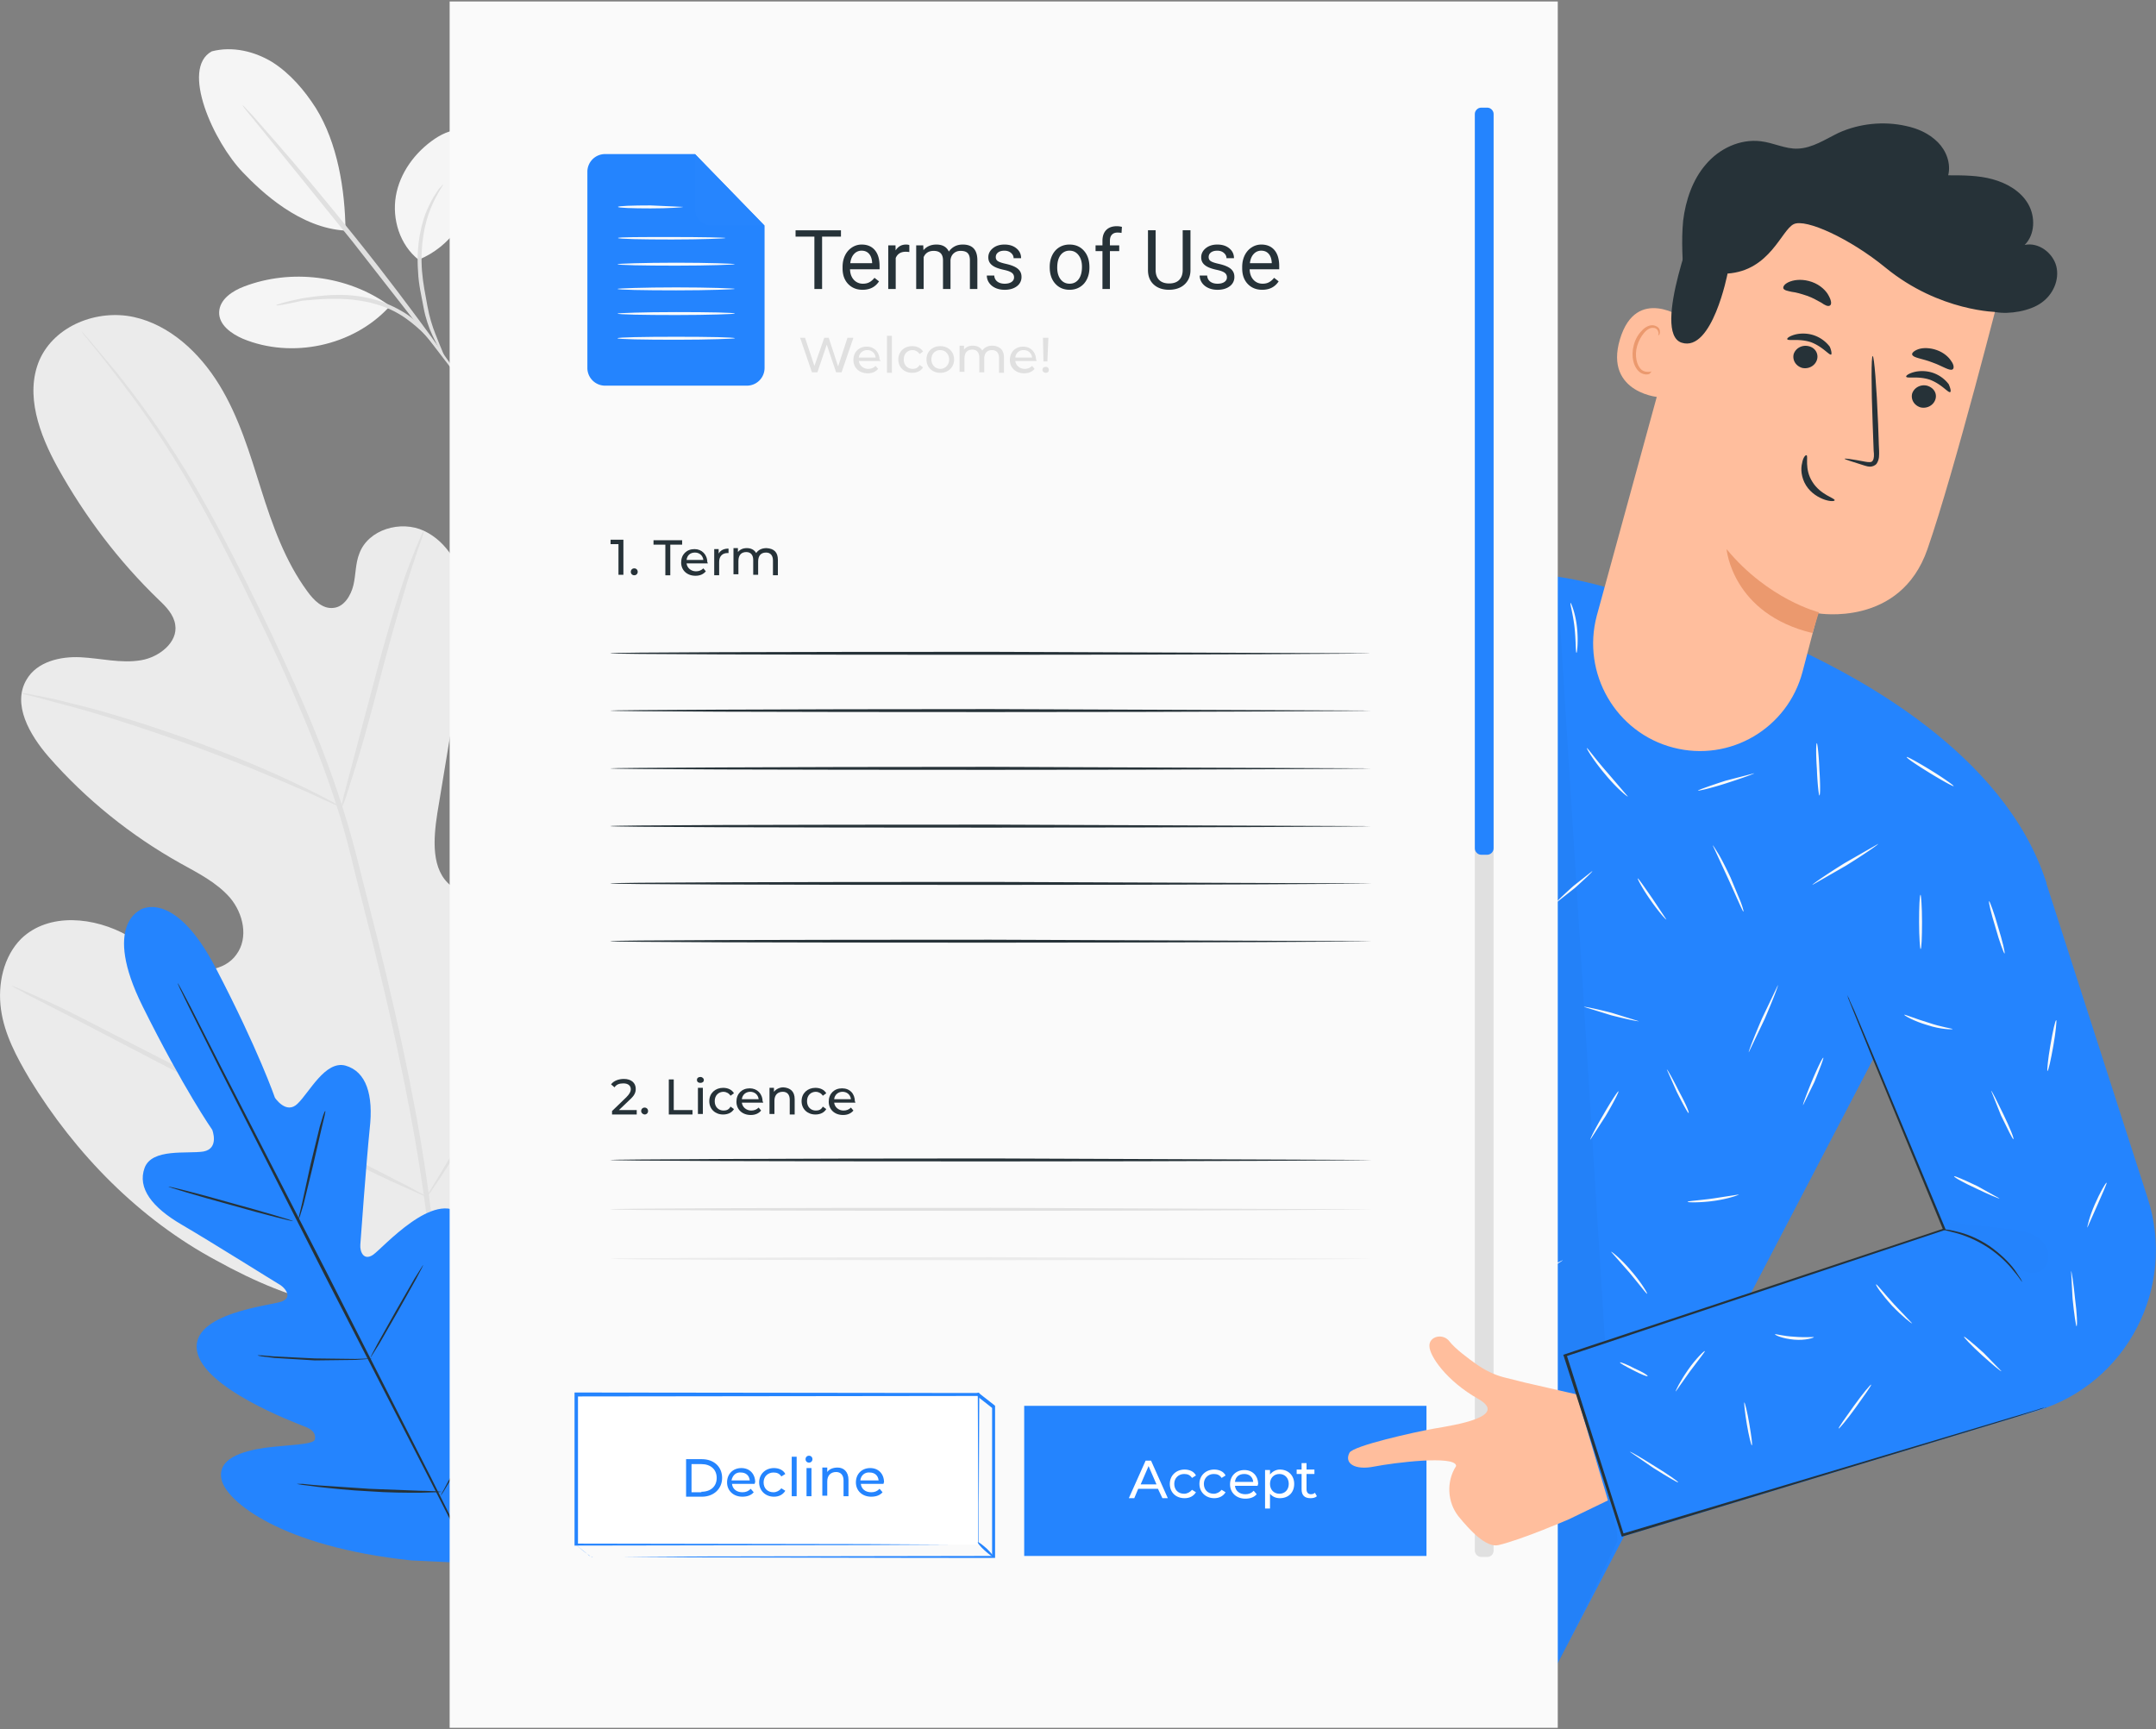 <svg xmlns="http://www.w3.org/2000/svg" xmlns:xlink="http://www.w3.org/1999/xlink" width="470" height="377" fill="none" xmlns:v="https://vecta.io/nano"><rect width="100%" height="100%" fill="#808080" stroke="none"/><style><![CDATA[.B{fill:#2484fe}.C{fill:#263238}.D{fill:#e0e0e0}.E{fill:#fafafa}.F{fill:#ffbe9d}]]></style><path d="M46.161 11.196c4.519-1.184 9.361 0 13.235 2.368 3.874 2.476 6.994 6.136 9.469 10.012 4.734 7.643 6.349 17.763 6.456 26.698-9.899-.538-18.292-8.397-22.381-12.703-6.348-6.567-13.665-22.607-6.779-26.375zm45.085 45.429c-4.089-3.23-5.81-8.827-4.95-13.887s4.196-9.581 8.5-12.488c1.937-1.292 4.412-2.368 6.671-1.722 2.152.646 3.658 2.799 3.981 4.952.431 2.153-.107 4.521-.861 6.567-2.367 7.213-6.24 13.672-13.342 16.579z" fill="#f5f5f5"/><g class="D"><path d="M97.056 78.264c-.108 0-1.291-1.938-2.798-5.167-.753-1.615-1.506-3.768-1.937-6.136s-1.076-4.952-1.184-7.751c-.43-5.598.646-10.765 2.26-14.103.753-1.722 1.614-2.907 2.152-3.768.646-.754 1.076-1.184 1.076-1.184.108.108-1.291 1.83-2.69 5.167s-2.367 8.289-1.937 13.78c.215 2.691.753 5.275 1.184 7.643s1.076 4.414 1.722 6.029c1.291 3.337 2.26 5.383 2.152 5.49z"/><path d="M52.939 22.93l2.044 2.153 5.38 6.136c4.519 5.167 10.652 12.488 17.216 20.669s12.267 15.825 16.355 21.423l4.734 6.674c1.076 1.615 1.614 2.476 1.614 2.584-.108 0-.754-.754-1.937-2.261l-4.95-6.459-16.57-21.208-16.893-20.885-5.165-6.352c-1.291-1.507-1.937-2.368-1.829-2.476z"/></g><path d="M84.466 66.314c-8.931-6.244-20.982-7.751-31.204-3.875-2.582.969-5.38 2.799-5.488 5.598s2.69 4.737 5.165 5.813c10.652 4.414 23.995 1.615 31.85-6.89" fill="#f5f5f5"/><path d="M60.256 66.529c0-.108.538-.215 1.506-.538s2.367-.538 4.196-.969c3.551-.538 8.608-1.292 14.096-.108 2.69.538 5.272 1.615 7.317 2.799 2.152 1.184 3.766 2.691 4.95 3.983 1.184 1.399 2.152 2.476 2.69 3.337s.861 1.292.753 1.4c-.215.108-1.399-1.722-3.981-4.306-1.291-1.184-2.905-2.584-4.95-3.768s-4.412-2.045-7.102-2.584c-5.272-1.077-10.33-.538-13.88-.215-3.336.754-5.595 1.184-5.595.969z" class="D"/><path d="M99.1 284.849c32.065-15.609 44.546-51.996 48.85-85.907.754-5.598 2.26-11.519.323-16.794-1.937-5.382-7.639-9.688-13.019-8.181-4.52 1.292-7.102 5.813-10.007 9.473-3.982 4.845-9.254 8.505-15.172 10.443-3.874 1.291-8.5 1.722-11.728-.754-4.412-3.445-3.874-10.227-3.013-15.825l5.165-31.219c.968-5.598 1.829-11.304.968-16.902s-3.981-11.088-9.038-13.456-12.159-.323-14.096 4.952c-.861 2.153-.753 4.629-1.291 6.889s-2.044 4.737-4.304 4.953c-2.367.322-4.304-1.615-5.703-3.553-4.842-6.567-7.64-14.425-10.114-22.284s-4.842-15.825-9.146-22.822-10.76-13.026-18.615-14.749c-7.962-1.722-17.216 1.83-20.552 9.366-3.228 7.536 0 16.256 3.981 23.468 5.918 10.658 13.343 20.454 22.058 28.851 1.614 1.507 3.228 3.23 3.551 5.383.646 3.875-3.551 7.105-7.424 7.751-4.412.753-8.823-.431-13.235-.646s-9.469.969-11.729 4.844c-3.228 5.383.646 12.057 4.734 16.794 8.178 9.366 17.969 17.224 28.729 23.253 3.874 2.153 7.962 4.198 10.868 7.536 2.905 3.445 4.089 8.72 1.399 12.38-2.582 3.66-7.962 4.091-12.159 2.583s-7.64-4.413-11.513-6.674c-7.209-4.091-17.216-5.167-23.242.646-3.874 3.875-5.165 9.904-4.412 15.394s3.443 10.443 6.241 15.179c10.007 16.363 23.887 30.574 40.781 39.616 16.893 9.366 33.141 13.672 51.864 10.012z" fill="#ebebeb"/><g class="D"><path d="M94.473 286.572c.861-13.565 1.506-6.46-.753-24.33-2.26-17.763-6.348-37.032-11.298-57.056l-3.766-14.856c-1.184-4.844-2.475-9.689-3.981-14.318-2.905-9.258-6.456-17.978-10.115-26.159s-7.317-15.825-10.868-22.93-6.994-13.672-10.33-19.486C36.692 95.811 30.128 87.091 25.394 81.17l-5.595-6.674c-.646-.754-1.076-1.292-1.506-1.722l-.538-.538s.108.215.43.646.861.969 1.399 1.722c1.291 1.507 3.12 3.768 5.38 6.782 4.627 5.921 11.083 14.748 17.646 26.483 3.336 5.813 6.671 12.38 10.222 19.485 3.443 7.105 7.209 14.749 10.76 22.93s7.102 16.794 10.007 26.052c1.506 4.629 2.69 9.366 3.874 14.318l3.766 14.856c4.95 20.024 9.039 39.293 11.406 56.948 2.367 17.763 1.829 10.658.968 24.115"/><path d="M74.46 176.012c.108 0 .43-.753.968-2.26l2.044-6.46c1.722-5.49 3.766-13.026 5.918-21.423 2.26-8.396 4.412-15.932 6.133-21.315.861-2.691 1.614-4.844 2.152-6.351s.753-2.369.646-2.369-.43.754-1.076 2.261-1.506 3.66-2.475 6.244c-1.937 5.383-4.196 12.918-6.456 21.315l-7.424 27.99c-.323 1.507-.538 2.368-.43 2.368zM4.734 151.144c0 .108.968.323 2.798.754l7.64 2.045c6.456 1.723 15.279 4.522 24.963 7.967a394.16 394.16 0 0 1 24.318 9.688c3.12 1.292 5.488 2.476 7.209 3.23l2.69 1.184c0-.107-.861-.646-2.475-1.507a142.48 142.48 0 0 0-7.102-3.552c-6.026-2.907-14.634-6.567-24.318-10.012s-18.615-6.136-25.071-7.644c-3.228-.861-5.918-1.399-7.747-1.722-1.829-.431-2.905-.538-2.905-.431zm88.34 109.699s.215-.216.646-.754l1.614-2.368c1.399-2.046 3.336-5.168 5.81-9.043 4.735-7.643 11.083-18.516 17.754-30.574l17.539-30.681 5.488-9.15c.646-.969 1.076-1.83 1.506-2.476.323-.538.538-.861.431-.861 0 0-.215.215-.646.753l-1.614 2.369c-1.399 2.045-3.335 5.167-5.81 9.042-4.735 7.644-11.083 18.517-17.754 30.574l-17.539 30.681-5.488 9.15c-.646.969-1.076 1.83-1.506 2.476-.323.539-.43.862-.43.862z"/><path d="M2.475 214.875l.861.538c.753.323 1.614.861 2.582 1.4l9.684 4.952 31.85 16.578c12.374 6.567 23.672 12.38 31.957 16.363 4.089 2.046 7.532 3.553 9.899 4.629 1.076.431 1.937.862 2.69 1.185.646.215.968.43.968.323 0 0-.323-.216-.861-.539-.753-.323-1.614-.861-2.582-1.399l-9.684-4.952-31.85-16.579-31.957-16.363c-4.089-2.045-7.532-3.552-9.899-4.629-1.076-.431-1.937-.861-2.69-1.184l-.968-.323z"/></g><path d="M30.45 198.404s7.425-5.06 16.678 12.811c9.254 17.762 12.804 28.097 12.804 28.097s2.475 3.768 4.95 1.292c2.582-2.476 6.026-9.473 10.437-8.289 4.519 1.292 6.133 6.351 5.273 13.779-.753 7.428-1.937 23.792-2.044 25.299s.753 3.552 2.798 2.153 13.45-14.426 19.368-8.613.216 26.16-.322 28.421-.108 3.229.968 3.768 4.519-4.199 7.962-7.751 7.963-7.105 11.083-3.445 4.197 18.839-10.007 43.814l-7.424 11.089-13.343-.646c-28.514-3.015-40.243-12.919-41.319-17.548s4.412-6.243 9.361-6.997c4.95-.646 10.76-.646 10.975-1.83s-.323-2.153-2.475-2.907c-2.152-.861-21.951-8.289-23.242-16.471s16.032-9.796 18.4-10.657 1.076-2.692-.108-3.553c-1.291-.753-15.172-9.473-21.628-13.241s-9.684-7.966-8.07-12.38c1.614-4.306 9.254-3.014 12.804-3.553 3.551-.646 1.937-4.736 1.937-4.736s-6.241-8.936-15.172-26.914-.323-21.1-.323-21.1" class="B"/><g class="C"><path d="M38.736 214.337s.108.107.215.323l.538.968 1.937 3.661 6.887 13.564 22.919 44.568 22.704 44.676 6.778 13.564 1.83 3.768.43.969s.108.323.108.323-.108-.108-.216-.323-.322-.538-.538-.969l-1.936-3.66-6.887-13.564-22.919-44.569-22.704-44.675-6.779-13.565-1.829-3.768-.43-.968s-.108-.323-.108-.323z"/><path d="M70.907 242.219c.108 0-.215 1.399-.753 3.552l-1.937 8.397-2.044 8.397-.753 2.476-.323.861c-.108 0 .215-1.399.753-3.552l1.829-8.397 2.044-8.397.753-2.476c.215-.538.323-.861.43-.861zm-6.993 24.006c0 .108-6.133-1.399-13.665-3.552-7.532-2.046-13.558-3.876-13.558-3.983s6.133 1.399 13.665 3.552c7.532 2.046 13.558 3.876 13.558 3.983zm17.215 29.928s-.323.108-.968.108c-.646.107-1.506.107-2.69.215l-8.823.107-8.823-.538-2.69-.323c-.646-.107-.968-.215-.968-.215 0-.108 1.399 0 3.658.215l8.823.431 8.823.108 3.658-.108z"/><path d="M92.212 275.806c.108 0-.538 1.185-1.506 3.015l-3.981 7.105-4.089 7.105-1.829 2.906c-.108 0 .538-1.184 1.506-3.014l3.981-7.105 4.089-7.105 1.829-2.907zm18.615 24.545s-.107.431-.538 1.077l-1.506 2.799c-1.291 2.368-3.121 5.598-5.165 9.15l-5.272 9.043-1.614 2.691-.646.969s.108-.43.538-1.076c.43-.754.861-1.723 1.506-2.799 1.291-2.369 3.121-5.598 5.165-9.151l5.273-9.042 1.614-2.692.645-.969z"/><path d="M96.303 325.219s-.43.108-1.291.108l-3.443.107c-2.905 0-6.886 0-11.19-.323-4.412-.215-8.285-.646-11.19-.968-1.399-.216-2.582-.323-3.336-.431s-1.184-.215-1.184-.215h1.291c.861.107 2.044.215 3.336.323l11.191.753 11.19.431c1.399 0 2.475.107 3.443.107.753.108 1.184.108 1.184.108z"/></g><path d="M446.113 192.483l-36.046 35.095-70.479 134.996-45.838-21.53-49.496-25.406 31.742-60.609 19.691-67.821c-13.881 9.258-39.705 21.854-70.694 15.287-33.571-7.105-17.431-133.597-17.431-133.597l36.799-.969 3.659 89.136 41.641-18.408.108.107c2.475-1.076 4.734-2.153 5.81-2.799 23.027-12.595 38.091-14.102 62.839-5.275l35.616 11.842c9.146 4.522 42.933 21.1 52.079 49.951z" class="B"/><path d="M320.112 128.214s-.86.431-2.259 1.508c-1.399.968-3.336 2.691-5.165 5.059-1.829 2.476-3.659 5.706-5.057 9.474-1.507 3.768-2.583 8.181-3.766 12.703l-6.349 23.253c-.861 2.906-1.506 5.275-1.937 6.997-.215.754-.43 1.4-.538 1.938-.107.431-.215.646-.215.646s0-.215.108-.646c.107-.538.323-1.184.43-1.938l1.829-7.105 6.134-23.361c1.183-4.521 2.367-8.935 3.873-12.703 1.507-3.875 3.336-7.105 5.273-9.473 1.936-2.476 3.873-4.091 5.38-5.06.753-.43 1.291-.753 1.721-.969.323-.215.538-.323.538-.323z" class="C"/><path opacity=".027" d="M306.662 146.085c-10.33 27.882-28.837 43.492-54.984 57.486 0 0 22.488-1.614 43.255-15.825m44.547-61.469l13.128 209.707-12.912 26.59-.216-236.297z" fill="#000"/><path d="M380.045 198.727c-.107.108-1.506-3.23-3.335-7.213l-3.336-7.212c.108 0 .538.753 1.291 1.937.754 1.292 1.614 3.015 2.583 5.06l2.152 5.167c.538 1.4.753 2.261.645 2.261zm29.376-14.748c.108.107-3.013 2.26-6.994 4.736l-7.317 4.199c-.107-.108 3.013-2.261 6.994-4.737l7.317-4.198zm-12.806-10.55c-.107 0-.43-2.584-.538-5.706-.215-3.122-.215-5.706 0-5.706.108 0 .431 2.584.538 5.706.216 3.122.216 5.706 0 5.706zm29.269-2.046c-.108.108-2.475-1.184-5.272-2.906s-5.058-3.23-4.95-3.445c.107-.108 2.475 1.184 5.272 2.906s5.058 3.338 4.95 3.445zm-44.655 58.025c-.108-.108 1.184-3.445 2.905-7.428l3.443-7.213c.108.108-1.183 3.445-2.905 7.428l-3.443 7.213zm-13.127 13.241c-.108.108-1.291-2.045-2.582-4.629l-2.152-4.844c.107-.108 1.291 2.045 2.582 4.629 1.399 2.584 2.367 4.737 2.152 4.844zm10.975 17.763c0 .108-2.367.969-5.487 1.4s-5.703.322-5.703.215c0-.215 2.582-.323 5.595-.754l5.595-.861zm13.989-19.485c-.108-.108.753-2.368 1.937-5.275 1.183-2.799 2.259-5.06 2.474-5.06.108.108-.753 2.369-1.936 5.275l-2.475 5.06zm-34.002 41.123c-.107.108-1.721-2.045-3.873-4.629l-3.982-4.521c.108-.108 2.26 1.615 4.412 4.198 2.152 2.476 3.551 4.845 3.443 4.952zm-6.24-44.137c.107.107-1.076 2.476-2.798 5.382l-3.336 5.168c-.107-.108 1.076-2.476 2.798-5.383 1.722-3.014 3.228-5.275 3.336-5.167zm4.411-15.287c0 .108-2.69-.431-6.026-1.292l-5.918-1.83c0-.108 2.69.431 6.026 1.292l5.918 1.83zm-.216-31.112c.108-.107 1.507 1.938 3.228 4.414l3.013 4.521c-.108.108-1.722-1.722-3.443-4.198-1.829-2.584-2.906-4.737-2.798-4.737zm-9.9-1.615c.108.108-1.614 1.723-3.766 3.661l-4.088 3.229c-.108-.107 1.614-1.722 3.766-3.66l4.088-3.23zm7.749-16.255c-.108.108-2.475-1.83-4.95-4.844-2.475-2.907-4.089-5.598-3.981-5.706s1.937 2.476 4.411 5.275l4.52 5.275zm27.545-5.06c0 .108-2.69 1.077-6.026 2.153s-6.133 1.723-6.241 1.615c0-.108 2.691-1.076 6.026-2.153l6.241-1.615zm-38.736-26.267c-.215 0-.108-2.476-.43-5.49s-1.076-5.383-.861-5.383c.107 0 1.076 2.261 1.399 5.383.322 3.014 0 5.598-.108 5.49zm-24.426 78.156c0 .108-.969.753-2.583 1.83l-6.133 4.521-5.81 4.845-2.368 2.045s.754-.969 2.152-2.261c1.399-1.399 3.444-3.121 5.703-4.952l6.241-4.413c1.614-1.184 2.69-1.723 2.798-1.615zm-1.506-8.72c-.107.108-1.937-2.691-4.411-6.029l-4.627-5.92c.107 0 .645.538 1.614 1.507s2.152 2.368 3.443 4.09c1.291 1.615 2.26 3.23 3.013 4.414s1.076 1.938.968 1.938zm6.563-34.018c.108.107-2.259 1.507-5.165 3.122l-5.38 2.691c-.107-.108 2.26-1.507 5.165-3.122l5.38-2.691zm-6.455-14.856c0 .107-.754-.431-1.83-1.508-1.076-.968-2.474-2.368-3.873-4.09s-2.583-3.338-3.228-4.629l-1.076-2.046c.107-.107 1.937 3.015 4.734 6.352l5.273 5.921zm11.189-.323c-.107-.108.754-2.153 1.937-4.737s2.367-4.521 2.475-4.414-.753 2.153-1.937 4.737l-2.475 4.414zm-3.012-17.009c-.216 0 0-3.338-.646-7.428s-1.829-7.213-1.614-7.213c.108 0 .43.753.861 2.045s.968 3.122 1.291 5.168.43 3.983.323 5.274c0 1.4-.108 2.154-.215 2.154zm2.798 85.799c-.107 0 0-1.184 0-3.122.108-1.938.108-4.629 0-7.536l-.43-7.536-.215-3.121c.107 0 .323 1.184.645 3.121l.646 7.644c.108 3.014 0 5.705-.215 7.643l-.431 2.907zm-1.615 26.805c-.107.108-1.936-2.045-4.734-3.875s-5.595-2.584-5.488-2.691c0-.108 2.906.322 5.811 2.26 2.797 1.83 4.519 4.199 4.411 4.306zm13.451 16.579c.108.108-3.228 2.045-7.424 4.091l-7.64 3.66c-.107-.108 3.228-1.938 7.425-4.091l7.639-3.66zm-37.982 7.32c-.108.108-2.582-3.014-5.488-6.889l-4.949-7.213c.107-.108 2.582 3.014 5.487 6.89l4.95 7.212zm-11.622-30.573c-.108 0-.216-.861-.216-2.261-.107-1.399-.107-3.229 0-5.382l.431-5.383.43-2.153c.108 0-.215 3.337-.323 7.536l-.322 7.643zm-12.697 52.211c-.107.108-2.905-2.045-6.241-4.844l-5.918-5.275c.108-.108 2.906 2.045 6.241 4.844l5.918 5.275zm7.64-1.614c-.108 0-.323-3.768-.43-8.397l.107-8.397c.108 0 .323 3.768.431 8.397l-.108 8.397zm14.956 32.403c0 .108-1.291-.431-3.551-1.184-2.152-.646-5.165-1.507-8.608-1.938s-6.564-.538-8.823-.43l-3.659.107s.323-.107.969-.215l2.69-.323c2.259-.215 5.487-.215 8.931.215s6.563 1.4 8.715 2.153l2.475 1.077.861.538zm12.268 5.921c0-.108.968.538 2.474 1.723 1.399 1.076 3.336 2.798 5.273 4.736s3.658 3.876 4.734 5.275l1.722 2.476c-.108 0-.753-.861-1.937-2.153-1.184-1.399-2.905-3.229-4.842-5.167l-5.165-4.845-2.259-2.045zm5.379-56.087c-.107.108-1.398-2.799-2.797-6.244l-2.26-6.459c.108-.108 1.399 2.799 2.798 6.244l2.259 6.459zm-43.147-109.052s-.538.753-1.614 1.83-2.69 2.368-4.627 3.66a38.82 38.82 0 0 1-5.165 2.907c-1.399.646-2.26.861-2.26.861-.107-.108 3.336-1.615 7.102-4.199s6.349-5.167 6.564-5.059zm2.689-11.412c-.108 0-.216-2.153 0-4.844.107-2.691.322-4.737.538-4.737.107 0 .215 2.153 0 4.845-.108 2.583-.323 4.736-.538 4.736zm-21.413 9.582c-.108.107-2.582-.862-5.595-2.261l-5.38-2.799c.107-.108 2.582.861 5.595 2.261l5.38 2.799zm38.306-14.641c-.108 0-.108-2.691.215-5.921.215-3.23.538-5.921.753-5.921.108 0 .108 2.691-.215 5.921l-.753 5.921zm-49.712 37.463c0 .108-2.905-.754-6.133-2.691s-5.38-4.091-5.272-4.199 2.367 1.83 5.595 3.66l5.81 3.23zm-16.032-21.961c.108.107-1.936 2.583-4.627 5.49l-4.949 5.06c-.108-.108 1.937-2.584 4.627-5.49l4.949-5.06zm-1.29-19.593c-.108.108-2.475-.861-5.058-2.799s-4.196-3.983-4.088-3.983c.107-.108 1.936 1.722 4.411 3.552l4.735 3.23zm-10.008 4.091c.107.107-.861 1.507-2.26 3.122s-2.582 2.906-2.69 2.799.861-1.507 2.26-3.122c1.291-1.615 2.475-2.907 2.69-2.799zm21.52-36.387c.108.108-1.721 2.584-4.196 5.598l-4.627 5.275c-.108-.108 1.722-2.584 4.196-5.598 2.368-3.014 4.52-5.382 4.627-5.275zm-18.506 4.091c-.108.108-2.152-2.045-4.627-4.844l-4.196-5.168c.107-.107 2.152 2.046 4.627 4.845l4.196 5.167zm9.253-23.361c-.108.108-1.614-2.26-3.228-5.059l-2.69-5.383c.107-.108 1.614 2.261 3.228 5.06l2.69 5.382zm-.431-15.071c-.107-.108 1.507-2.153 2.798-5.06s1.721-5.49 1.937-5.383c.107 0-.108 2.691-1.399 5.598-1.399 3.014-3.336 4.952-3.336 4.844zm-17.861-.861c-.108 0-.323-3.122 1.291-6.567.753-1.722 1.829-3.122 2.583-3.983.86-.861 1.398-1.399 1.506-1.292s-2.152 2.153-3.658 5.49c-1.399 3.337-1.507 6.352-1.722 6.352z" class="E"/><path d="M367.134 61.577c-.323-4.521-.646-8.935-.216-13.457.538-4.414 2.045-8.935 4.95-12.272 2.905-3.445 7.424-5.598 11.944-5.06 2.797.323 5.38 1.722 8.07 1.615 3.228-.108 6.025-2.045 8.931-3.445 4.519-2.045 9.791-2.584 14.633-1.507 2.583.538 5.058 1.615 6.994 3.553 1.83 1.83 2.906 4.629 2.26 7.213 3.228 0 6.564 0 9.684.861s6.133 2.584 7.747 5.383 1.507 6.674-.753 8.935c3.013-.646 6.133 1.722 6.887 4.629.753 3.014-.754 6.244-3.228 7.966-2.475 1.83-7.102 2.584-10.007 2.045-3.013-.538-6.456-1.4-8.824-3.23" class="C"/><path d="M364.766 162.986c12.374 3.23 24.963-4.198 28.191-16.578l3.336-12.703s17.969 3.122 23.887-13.995c5.918-17.009 16.14-57.271 16.14-57.271-16.893-15.179-40.78-19.916-62.193-12.488l-3.228 1.077-22.811 83.216c-3.336 12.595 4.196 25.514 16.678 28.743z" class="F"/><path d="M396.508 133.489s-11.083-2.799-20.121-13.779c0 0 1.183 14.102 18.722 18.301l1.399-4.522z" fill="#eb996e"/><path d="M367.24 69.544c-.215-.215-10.545-7.428-14.095 4.414s9.038 12.918 9.146 12.595c.107-.431 4.949-17.009 4.949-17.009z" class="F"/><path d="M360.031 80.955s-.216.108-.646.108-.968 0-1.506-.431c-1.076-.861-1.614-3.122-.969-5.275.323-1.076.861-2.045 1.507-2.799s1.398-1.184 2.044-1.077c.646 0 .968.538 1.076.969s-.108.538 0 .646c0 0 .323-.108.323-.646 0-.215 0-.538-.215-.861s-.646-.538-1.076-.646c-.969-.215-2.045.431-2.69 1.184-.754.754-1.399 1.83-1.722 3.122-.646 2.368-.108 4.952 1.506 6.028.754.431 1.507.431 1.937.215.323-.323.431-.538.431-.538z" fill="#eb996e"/><g class="C"><path d="M421.901 87.091c-.43 1.292-1.829 2.045-3.228 1.723-1.399-.431-2.152-1.723-1.829-3.014.43-1.292 1.829-2.045 3.228-1.722 1.506.431 2.259 1.722 1.829 3.014zm3.228-1.615c-.43.215-1.829-1.722-4.412-2.691-2.582-.861-4.949-.215-5.164-.646-.108-.215.43-.646 1.506-.969s2.69-.431 4.304.108a7.32 7.32 0 0 1 3.443 2.476c.431.969.538 1.615.323 1.722zm-29.052-6.997c-.431 1.292-1.829 2.045-3.228 1.722-1.399-.431-2.152-1.722-1.83-3.014.431-1.292 1.83-2.045 3.228-1.722 1.507.323 2.26 1.722 1.83 3.014zm3.12-1.184c-.43.215-1.829-1.723-4.411-2.691-2.583-.861-4.95-.215-5.165-.646-.108-.215.43-.646 1.506-.969s2.69-.431 4.304.108a7.33 7.33 0 0 1 3.444 2.476c.43.969.43 1.615.322 1.723z"/><path d="M402.104 100.009c0-.107 1.721.108 4.519.646.645.108 1.399.216 1.614-.215.323-.431.323-1.292.215-2.153l-.215-5.813c-.323-8.182-.323-14.856 0-14.856s.861 6.675 1.183 14.856c.108 2.045.108 3.983.216 5.813 0 .861.107 1.83-.538 2.799-.323.431-.969.646-1.399.646s-.861-.108-1.184-.215c-2.797-.862-4.411-1.4-4.411-1.508zm-8.286-.753c.43.108-.538 3.014 1.291 5.813 1.722 2.799 4.95 3.553 4.842 3.983 0 .216-.861.323-2.152-.107s-3.013-1.4-4.089-3.122-1.183-3.661-.86-4.845c.215-1.292.753-1.83.968-1.722zm31.849-18.732c-.646.431-2.26-.754-4.412-1.507-2.152-.861-4.196-.969-4.411-1.722-.108-.323.43-.861 1.398-1.184s2.475-.323 3.982.215 2.582 1.507 3.12 2.368c.646.861.646 1.615.323 1.83zm-26.792-13.887c-.431.215-1.076-.108-1.83-.646-.86-.431-1.829-1.077-3.12-1.507s-2.367-.754-3.336-.861c-.968-.215-1.614-.323-1.829-.754-.108-.431.323-1.076 1.507-1.507s2.905-.538 4.734.108 3.12 1.938 3.658 3.014c.646 1.184.646 1.938.216 2.153zm36.691 1.4s-12.697 0-24.533-9.689c-7.747-6.352-17.431-10.765-20.014-9.474-2.69 1.292-5.164 10.119-14.418 10.765 0 0-3.336 17.224-10.007 15.071s3.551-27.774 3.551-27.774l18.615-4.414 19.045.646 17.109 3.875 14.741 8.505-4.089 12.488z"/></g><path d="M339.587.323H98.023v376.354h241.564V.323z" class="E"/><g class="B"><path d="M162.8 84.077h-30.881a3.86 3.86 0 0 1-3.874-3.876V37.463a3.86 3.86 0 0 1 3.874-3.875h19.583l15.172 15.61v31.004a3.86 3.86 0 0 1-3.874 3.876z"/><path d="M151.502 33.588v12.057c0 1.938 1.614 3.553 3.551 3.553h11.621l-15.172-15.61z"/></g><path opacity=".002" d="M151.61 46.614s-.108 2.907 3.12 3.876c.108 0 .215.108.431.108 1.506.323 11.513 2.045 11.513 1.83v-3.23h-11.621s-2.798-.108-3.443-2.584z" fill="#000"/><path opacity=".008" d="M151.502 33.588v12.057c0 1.938 1.614 3.553 3.551 3.553h11.621l-15.172-15.61z" fill="#fff"/><g class="E"><path d="M148.92 45.107c0 .108-3.228.323-7.102.323-3.981 0-7.101-.108-7.101-.323s3.228-.323 7.101-.323l7.102.323zm9.254 6.782c0 .108-5.273.323-11.729.323s-11.728-.108-11.728-.323 5.165-.215 11.621-.215c6.563 0 11.836.108 11.836.215z"/><use xlink:href="#B"/><use xlink:href="#B" y="5.383"/><path d="M160.216 68.36c0 .108-5.702.323-12.804.323s-12.805-.108-12.805-.323c0-.108 5.703-.323 12.805-.323s12.804.108 12.804.323zm0 5.382c0 .108-5.702.323-12.804.323s-12.805-.108-12.805-.323 5.703-.323 12.805-.323 12.804.108 12.804.323z"/></g><path d="M183.326 51.592h-4.113V63h-1.679V51.592h-4.104v-1.389h9.896v1.389zm4.711 11.584c-1.289 0-2.338-.422-3.146-1.266-.809-.85-1.213-1.983-1.213-3.401v-.299c0-.943.178-1.784.536-2.523s.867-1.324 1.512-1.74a3.8 3.8 0 0 1 2.109-.633c1.236 0 2.197.407 2.883 1.222s1.028 1.98 1.028 3.498v.677h-6.442c.023.938.296 1.696.817 2.276a2.6 2.6 0 0 0 2.004.861c.574 0 1.061-.117 1.459-.351s.747-.545 1.046-.932l.993.774c-.797 1.225-1.992 1.837-3.586 1.837zm-.202-8.525a2.16 2.16 0 0 0-1.652.721c-.446.475-.721 1.143-.827 2.004h4.764v-.123c-.047-.826-.269-1.465-.668-1.916-.398-.457-.937-.686-1.617-.686zm10.397.298c-.246-.041-.512-.061-.799-.061-1.067 0-1.79.454-2.171 1.362V63h-1.626v-9.51h1.582l.026 1.099c.533-.85 1.289-1.274 2.268-1.274.316 0 .556.041.72.123v1.512zm3.033-1.459l.044 1.055c.697-.82 1.637-1.23 2.821-1.23 1.33 0 2.235.51 2.716 1.529a3.61 3.61 0 0 1 1.23-1.108c.51-.281 1.111-.422 1.802-.422 2.086 0 3.146 1.104 3.182 3.313V63h-1.626v-6.275c0-.68-.156-1.187-.466-1.521-.311-.34-.832-.51-1.565-.51-.603 0-1.104.182-1.503.545-.398.357-.629.841-.694 1.45V63h-1.635v-6.231c0-1.383-.676-2.074-2.03-2.074-1.066 0-1.796.454-2.188 1.362V63h-1.626v-9.51h1.538zm19.793 6.988a1.18 1.18 0 0 0-.501-1.02c-.328-.246-.906-.457-1.732-.633-.82-.176-1.473-.387-1.96-.633-.48-.246-.838-.539-1.072-.879s-.343-.744-.343-1.213c0-.779.328-1.438.985-1.978s1.505-.808 2.531-.808c1.078 0 1.951.278 2.619.835.674.557 1.011 1.269 1.011 2.136h-1.635c0-.445-.19-.829-.571-1.151-.375-.322-.85-.483-1.424-.483-.592 0-1.055.129-1.389.387s-.501.595-.501 1.011c0 .392.155.688.466.888s.87.39 1.679.571 1.473.398 1.977.65.876.557 1.116.914c.247.352.37.782.37 1.292a2.44 2.44 0 0 1-1.02 2.048c-.68.51-1.561.765-2.645.765-.762 0-1.436-.135-2.022-.404s-1.046-.645-1.38-1.125a2.76 2.76 0 0 1-.492-1.573h1.626a1.7 1.7 0 0 0 .65 1.301c.411.316.95.475 1.618.475.615 0 1.107-.123 1.476-.369.375-.252.563-.586.563-1.002zm7.778-2.321c0-.932.182-1.77.545-2.514.369-.744.879-1.318 1.529-1.723.656-.404 1.403-.606 2.241-.606 1.295 0 2.341.448 3.138 1.345.803.897 1.204 2.089 1.204 3.577v.114c0 .926-.179 1.758-.536 2.496-.352.732-.858 1.304-1.52 1.714s-1.413.615-2.268.615c-1.289 0-2.335-.448-3.138-1.345-.797-.896-1.195-2.083-1.195-3.56v-.114zm1.635.193c0 1.055.243 1.901.729 2.54.492.639 1.149.958 1.969.958.826 0 1.482-.322 1.969-.967.486-.65.729-1.559.729-2.725 0-1.043-.249-1.887-.747-2.531-.492-.65-1.148-.976-1.969-.976a2.33 2.33 0 0 0-1.942.958c-.492.639-.738 1.553-.738 2.742zm9.861 4.65v-8.253h-1.503V53.49h1.503v-.976c0-1.02.272-1.808.817-2.364s1.316-.835 2.312-.835a4.29 4.29 0 0 1 1.116.149l-.088 1.318c-.275-.053-.568-.079-.879-.079-.527 0-.934.155-1.221.466-.287.305-.431.744-.431 1.318v1.002h2.03v1.257h-2.03V63h-1.626zm19.187-12.797v8.701c-.006 1.207-.387 2.194-1.143 2.962-.75.768-1.77 1.198-3.059 1.292l-.448.018c-1.4 0-2.516-.378-3.348-1.134s-1.254-1.796-1.266-3.12v-8.719h1.67v8.666c0 .926.255 1.646.764 2.162.51.51 1.237.765 2.18.765.955 0 1.685-.255 2.189-.765s.764-1.227.764-2.153v-8.675h1.697zm7.945 10.275a1.18 1.18 0 0 0-.501-1.02c-.328-.246-.905-.457-1.732-.633-.82-.176-1.473-.387-1.96-.633-.48-.246-.837-.539-1.072-.879-.228-.34-.343-.744-.343-1.213 0-.779.329-1.438.985-1.978.662-.539 1.506-.808 2.531-.808 1.078 0 1.951.278 2.619.835.674.557 1.011 1.269 1.011 2.136h-1.635c0-.445-.19-.829-.571-1.151-.375-.322-.85-.483-1.424-.483-.592 0-1.055.129-1.389.387s-.501.595-.501 1.011c0 .392.156.688.466.888s.87.39 1.679.571 1.474.398 1.977.65.876.557 1.117.914c.246.352.369.782.369 1.292a2.44 2.44 0 0 1-1.02 2.048c-.679.51-1.561.765-2.645.765-.762 0-1.436-.135-2.022-.404s-1.046-.645-1.38-1.125a2.76 2.76 0 0 1-.492-1.573h1.626c.03.545.246.979.651 1.301.41.316.949.475 1.617.475.615 0 1.107-.123 1.476-.369.375-.252.563-.586.563-1.002zm7.69 2.698c-1.289 0-2.338-.422-3.146-1.266-.809-.85-1.213-1.983-1.213-3.401v-.299c0-.943.179-1.784.536-2.523.363-.744.867-1.324 1.512-1.74a3.8 3.8 0 0 1 2.109-.633c1.236 0 2.197.407 2.883 1.222s1.028 1.98 1.028 3.498v.677h-6.442c.023.938.296 1.696.817 2.276.528.574 1.196.861 2.004.861.574 0 1.061-.117 1.459-.351s.747-.545 1.046-.932l.993.774c-.797 1.225-1.992 1.837-3.586 1.837zm-.202-8.525a2.16 2.16 0 0 0-1.652.721c-.446.475-.721 1.143-.826 2.004h4.763v-.123c-.047-.826-.269-1.465-.668-1.916-.398-.457-.937-.686-1.617-.686z" class="C"/><path d="M186.041 73.635l-2.583 7.536h-1.183l-2.045-6.029-2.044 6.029h-1.184l-2.582-7.536h1.076l2.044 6.136 2.152-6.136h.969l2.044 6.244 2.045-6.244h1.291zm5.918 5.059h-4.734c.107.969.968 1.722 2.044 1.722.646 0 1.184-.215 1.614-.646l.538.646c-.538.646-1.291.969-2.26.969-1.829 0-3.12-1.184-3.12-2.907s1.184-2.907 2.905-2.907c1.614 0 2.798 1.184 2.798 2.907.215 0 .215.108.215.215zm-4.734-.754h3.658c-.108-.969-.861-1.615-1.829-1.615s-1.722.646-1.829 1.615zm6.132-4.736h1.076v8.074h-1.076v-8.074zm2.475 5.167c0-1.722 1.291-2.907 3.013-2.907 1.076 0 1.937.431 2.367 1.184l-.753.538a1.86 1.86 0 0 0-1.507-.861c-1.076 0-1.936.754-1.936 2.045s.86 2.045 1.936 2.045c.646 0 1.184-.215 1.507-.861l.753.538c-.43.754-1.291 1.184-2.367 1.184-1.722 0-3.013-1.184-3.013-2.907zm6.133 0c0-1.722 1.291-2.907 3.013-2.907s3.012 1.184 3.012 2.907-1.291 2.907-3.012 2.907-3.013-1.184-3.013-2.907zm4.949 0c0-1.184-.86-2.045-1.936-2.045s-1.937.754-1.937 2.045c0 1.184.861 2.045 1.937 2.045s1.936-.861 1.936-2.045zm11.946-.43v3.337h-1.076v-3.23c0-1.077-.538-1.722-1.507-1.722-1.076 0-1.721.646-1.721 1.938v2.907h-1.076v-3.23c0-1.077-.538-1.722-1.507-1.722-1.076 0-1.721.646-1.721 1.938v2.907h-1.076v-5.706h.968v.861c.431-.538 1.076-.861 1.937-.861s1.614.323 2.044 1.077c.431-.646 1.184-1.077 2.26-1.077 1.506.108 2.475.861 2.475 2.584zm7.101.753h-4.627c.108.969.968 1.722 2.044 1.722.646 0 1.184-.215 1.614-.646l.538.646c-.538.646-1.291.969-2.259.969-1.829 0-3.121-1.184-3.121-2.907s1.184-2.907 2.906-2.907c1.614 0 2.797 1.184 2.797 2.907.215 0 .108.108.108.215zm-4.627-.754h3.658c-.107-.969-.86-1.615-1.829-1.615a1.77 1.77 0 0 0-1.829 1.615zm5.918 2.692c0-.431.323-.646.753-.646s.646.323.646.646c0 .431-.323.646-.646.646-.43 0-.753-.323-.753-.646zm.108-6.997h1.183l-.215 5.167h-.861l-.107-5.167zm96.84 265.794h-1.291c-.754 0-1.399-.646-1.399-1.399V24.868c0-.754.645-1.399 1.399-1.399h1.291c.753 0 1.399.646 1.399 1.399V338.03c0 .861-.646 1.399-1.399 1.399z" class="D"/><path d="M324.2 186.347h-1.291c-.754 0-1.399-.646-1.399-1.4V24.868c0-.754.645-1.399 1.399-1.399h1.291c.753 0 1.399.646 1.399 1.399v160.079c0 .754-.646 1.4-1.399 1.4z" class="B"/><g class="C"><path d="M135.899 117.772v7.536h-1.076v-6.675h-1.721v-.969h2.797v.108zm1.615 6.89c0-.431.322-.754.753-.754s.753.323.753.754-.323.753-.753.753-.753-.322-.753-.753zm7.531-5.921h-2.582v-.969h6.241v.969h-2.583v6.675h-1.076v-6.675zm9.254 4.091h-4.627c.107.969.968 1.722 2.044 1.722.646 0 1.184-.215 1.614-.646l.538.646c-.538.646-1.291.969-2.259.969-1.83 0-3.121-1.184-3.121-2.906s1.184-2.907 2.906-2.907c1.614 0 2.797 1.184 2.797 2.907.108 0 .108.107.108.215zm-4.627-.754h3.658c-.107-.969-.86-1.615-1.829-1.615-1.076 0-1.722.646-1.829 1.615zm9.146-2.476v.969h-.216c-1.076 0-1.829.646-1.829 1.938v2.907h-1.076v-5.706h.969v.969c.43-.754 1.183-1.077 2.152-1.077zm10.761 2.476v3.337h-1.076v-3.229c0-1.077-.538-1.723-1.507-1.723-1.076 0-1.721.646-1.721 1.938v2.907h-1.076v-3.23c0-1.076-.538-1.722-1.507-1.722-1.076 0-1.721.646-1.721 1.938v2.906h-1.076v-5.705h.968v.861c.43-.538 1.076-.861 1.937-.861s1.614.323 2.044 1.076c.431-.646 1.184-1.076 2.26-1.076 1.614.107 2.475.861 2.475 2.583zm-30.775 119.925v.969h-5.38v-.753l3.121-3.015c.753-.753.968-1.291.968-1.722 0-.754-.538-1.292-1.614-1.292-.861 0-1.506.215-1.937.861l-.753-.646c.538-.753 1.614-1.184 2.798-1.184 1.614 0 2.582.861 2.582 2.153 0 .754-.215 1.4-1.291 2.369l-2.367 2.26h3.873zm.967.216c0-.431.323-.754.754-.754s.753.323.753.754-.323.753-.753.753c-.323 0-.754-.323-.754-.753zm6.028-6.89h1.076v6.674h4.089v.969h-5.165v-7.643zm6.133.108c0-.431.322-.646.753-.646s.753.323.753.646c0 .43-.323.645-.753.645s-.753-.215-.753-.645zm.215 1.722h1.076v5.706h-1.076v-5.706z"/><use xlink:href="#C"/><path d="M166.349 240.389h-4.626c.107.968.968 1.722 2.044 1.722.646 0 1.184-.215 1.614-.646l.538.646c-.538.646-1.291.969-2.26.969-1.829 0-3.12-1.184-3.12-2.907s1.184-2.906 2.905-2.906c1.614 0 2.798 1.184 2.798 2.906.215 0 .107.108.107.216zm-4.626-.754h3.658c-.108-.969-.861-1.615-1.829-1.615s-1.722.646-1.829 1.615zm11.513 0v3.337h-1.076v-3.229c0-1.077-.538-1.723-1.507-1.723-1.076 0-1.829.646-1.829 1.938v2.907h-1.076v-5.706h.968v.861c.431-.538 1.184-.969 2.045-.969 1.506.108 2.475.862 2.475 2.584z"/><use xlink:href="#C" x="20.121"/><path d="M186.471 240.389h-4.627c.107.968.968 1.722 2.044 1.722.646 0 1.184-.215 1.614-.646l.538.646c-.538.646-1.291.969-2.259.969-1.83 0-3.121-1.184-3.121-2.907s1.184-2.906 2.905-2.906 2.798 1.184 2.798 2.906c.108 0 .108.108.108.216zm-4.627-.754h3.658c-.107-.969-.861-1.615-1.829-1.615s-1.722.646-1.829 1.615z"/><use xlink:href="#D"/><use xlink:href="#E"/><path d="M298.914 167.508c0 .107-37.122.323-82.96.323s-82.96-.108-82.96-.323c0-.108 37.122-.323 82.96-.323l82.96.323z"/><use xlink:href="#F"/><use xlink:href="#D" y="50.166"/><use xlink:href="#F" y="25.083"/><use xlink:href="#E" y="97.964"/></g><use xlink:href="#D" y="121.217" class="D"/><path d="M298.914 274.407c0 .108-37.122.323-82.96.323s-82.96-.108-82.96-.323c0-.108 37.122-.323 82.96-.323l82.96.323z" fill="#ebebeb"/><path d="M310.966 306.487h-87.695v32.727h87.695v-32.727z" class="B"/><path d="M252.43 324.573h-4.304l-.86 2.046h-1.184l3.658-8.182h1.184l3.658 8.182h-1.183l-.969-2.046zm-.322-.969l-1.722-3.983-1.722 3.983h3.444zm2.906-.107c0-1.83 1.398-3.122 3.228-3.122 1.076 0 2.044.43 2.475 1.292l-.861.538c-.431-.646-.969-.861-1.722-.861-1.184 0-2.152.861-2.152 2.153s.861 2.153 2.152 2.153c.646 0 1.291-.323 1.722-.861l.861.538c-.538.861-1.399 1.292-2.475 1.292-1.937 0-3.228-1.292-3.228-3.122zm6.455 0c0-1.83 1.399-3.122 3.228-3.122 1.076 0 2.044.43 2.475 1.292l-.861.538c-.431-.646-.969-.861-1.722-.861-1.183 0-2.152.861-2.152 2.153s.861 2.153 2.152 2.153c.646 0 1.291-.323 1.722-.861l.861.538c-.538.861-1.399 1.292-2.475 1.292-1.829 0-3.228-1.292-3.228-3.122zm12.697.43h-4.949c.107 1.077.968 1.83 2.259 1.83.753 0 1.291-.215 1.829-.753l.646.753c-.538.646-1.399.969-2.475.969-1.937 0-3.335-1.292-3.335-3.122s1.291-3.122 3.12-3.122 3.013 1.292 3.013 3.122c-.108 0-.108.216-.108.323zm-4.949-.861h3.981c-.108-1.077-.861-1.722-1.937-1.722-1.184 0-1.937.645-2.044 1.722zm12.911.431c0 1.937-1.291 3.122-3.121 3.122-.86 0-1.614-.323-2.152-.969v3.229h-1.076v-8.397h1.076v.969c.538-.646 1.292-1.076 2.152-1.076 1.83 0 3.121 1.292 3.121 3.122zm-1.184 0c0-1.292-.861-2.153-2.044-2.153s-2.045.861-2.045 2.153.861 2.153 2.045 2.153 2.044-.861 2.044-2.153zm6.134 2.691c-.323.323-.861.431-1.399.431-1.291 0-1.937-.646-1.937-1.938v-3.337h-1.076v-.969h1.076v-1.4h1.076v1.4h1.722v.969h-1.722v3.337c0 .646.323 1.076.968 1.076.323 0 .646-.107.861-.323l.431.754z" fill="#fff"/><path d="M128.904 339.429s-.107 0-.215-.107-.323-.323-.645-.539l-2.583-2.045-.107-.108h.107l87.695-32.942.107-.107.108.107 3.443 2.692.108.107v33.157h-.323c-25.071 0-47.022-.107-62.731-.107-7.855 0-14.096-.108-18.4-.108h-6.241c-.215.108-.323 0-.323 0h6.672l18.399-.107 62.624-.108-.323.323V306.81l.108.216c-1.184-.969-2.367-1.83-3.443-2.692h.322l-87.802 32.511v-.107c1.184.969 1.937 1.615 2.583 2.045.215.216.43.431.645.539.108.107.215.107.215.107z" class="B"/><path d="M213.156 304.011h-87.695v32.727h87.695v-32.727z" fill="#fff"/><g class="B"><path d="M213.264 336.738v-8.72l-.108-23.899.215.215-87.695.108.323-.323v32.726l-.323-.322 62.839.107 18.292.108h6.457-6.564l-18.185.107-63.269.108v-33.372h.323l87.91.107v.216l-.108 24.006v8.074c-.107.539-.107.754-.107.754zm-63.7-18.624h3.444c2.582 0 4.411 1.615 4.411 4.091 0 2.368-1.829 4.091-4.411 4.091h-3.444v-8.182zm3.336 7.105c2.044 0 3.336-1.184 3.336-3.014s-1.292-3.015-3.336-3.015h-2.152v6.137h2.152v-.108zm11.622-1.722h-4.95c.108 1.076.968 1.83 2.26 1.83.753 0 1.291-.216 1.829-.754l.646.754c-.538.646-1.399.969-2.475.969-1.937 0-3.336-1.292-3.336-3.122s1.291-3.122 3.121-3.122 3.012 1.291 3.012 3.122c-.107.107-.107.215-.107.323zm-5.058-.754h3.982c-.108-1.077-.861-1.722-1.937-1.722-1.076-.108-1.829.645-2.045 1.722zm6.026.431c0-1.831 1.399-3.122 3.228-3.122 1.076 0 2.045.43 2.475 1.291l-.861.539c-.43-.646-.968-.861-1.721-.861-1.184 0-2.152.861-2.152 2.153s.86 2.153 2.152 2.153c.645 0 1.291-.323 1.721-.862l.861.539c-.538.861-1.399 1.292-2.475 1.292-1.829 0-3.228-1.292-3.228-3.122zm7.102-5.598h1.076v8.612h-1.076v-8.612zm3.012.538c0-.431.322-.754.753-.754s.753.323.753.754-.323.754-.753.754-.753-.323-.753-.754zm.215 1.938h1.076v6.136h-1.076v-6.136zm9.146 2.583v3.553h-1.076v-3.445c0-1.184-.646-1.83-1.614-1.83-1.184 0-1.937.753-1.937 2.045v3.122h-1.076v-6.136h1.076v.969c.43-.646 1.291-.969 2.259-.969 1.292 0 2.368.861 2.368 2.691zm7.641.862h-4.95c.108 1.076.968 1.83 2.26 1.83.753 0 1.291-.216 1.829-.754l.646.754c-.538.646-1.399.969-2.475.969-1.937 0-3.336-1.292-3.336-3.122s1.291-3.122 3.121-3.122 3.012 1.291 3.012 3.122c-.107.107-.107.215-.107.323zm-5.058-.754h3.982c-.108-1.077-.861-1.722-1.937-1.722-1.076-.108-1.937.645-2.045 1.722z"/><path d="M216.599 339.429c-.107.108-.968-.538-1.936-1.399s-1.614-1.723-1.507-1.83.969.538 1.937 1.399c.968.969 1.614 1.723 1.506 1.83z"/></g><path d="M341.955 331.248l12.481-6.029-6.886-20.346-15.064-3.445-4.735-1.184c-2.044-.539-3.981-1.508-5.703-2.692-2.152-1.507-4.842-3.552-6.025-5.059-1.399-1.938-4.519-1.185-4.412.969 0 2.153 3.766 7.643 10.653 11.518 6.778 3.876-5.165 5.706-9.577 6.459-4.304.754-17.754 3.768-18.507 5.276-1.184 2.26 1.076 3.875 5.38 3.014 4.412-.861 17.539-2.476 17.862-.216v.108c-2.152 3.337-1.937 7.859.538 10.981 2.474 3.014 6.025 6.889 8.715 6.244 5.058-1.185 15.28-5.598 15.28-5.598z" class="F"/><path d="M341.201 295.507l11.729 39.724 91.137-27.667c19.584-5.921 30.451-26.913 24.103-46.398l-22.381-69.544-48.528 12.057 26.685 64.376-82.745 27.452z" class="B"/><g class="C"><path d="M446.113 306.81s-.108.108-.431.108l-1.291.431-5.057 1.615-85.758 26.052-.108-.216-12.589-39.185-.108-.216.216-.107 2.259-.754 80.486-26.698-.108.323-15.387-37.355-4.196-10.335-1.076-2.691-.323-.969a4.95 4.95 0 0 0 .43.861c.216.646.646 1.507 1.184 2.691l4.304 10.227 15.494 37.248.108.215-.215.108-82.638 27.559.216-.323 12.481 39.186-.322-.215 90.707-27.129c.538-.215.968-.323 1.291-.323.323-.108.431-.108.431-.108z"/><path d="M440.84 279.467c-.108 0-.646-.969-1.937-2.476-1.183-1.508-3.12-3.445-5.595-5.06s-4.95-2.584-6.887-3.122l-3.012-.754h.86c.538 0 1.292.216 2.26.431 1.937.431 4.519 1.4 7.102 3.122 2.475 1.722 4.411 3.66 5.595 5.275l1.291 1.938.323.646z"/></g><path d="M418.674 206.909c-.107 0-.322-2.584-.322-5.921 0-3.23.107-5.921.322-5.921.108 0 .323 2.583.323 5.921s-.107 5.921-.323 5.921zm18.293.969c-.108 0-1.076-2.477-1.937-5.598-.968-3.122-1.614-5.814-1.399-5.814.108 0 1.076 2.476 1.937 5.598.968 3.122 1.614 5.814 1.399 5.814zm-11.299 16.47c0 .108-2.582.108-5.488-.861-3.013-.861-5.165-2.153-5.057-2.261s2.367.862 5.272 1.723c2.798.969 5.273 1.292 5.273 1.399zm20.66 9.151c-.108 0 .107-2.584.645-5.598.538-3.122 1.076-5.598 1.292-5.49.107 0-.108 2.583-.646 5.598s-1.076 5.49-1.291 5.49zm-7.425 14.856c-.108.108-1.291-2.261-2.69-5.167l-2.152-5.383c.108-.108 1.291 2.261 2.69 5.167s2.367 5.275 2.152 5.383zm-3.014 12.918c-.107.108-2.367-.861-5.057-2.153-2.797-1.292-4.949-2.476-4.842-2.691.108-.108 2.367.861 5.057 2.153l4.842 2.691zm23.35-3.445c.108.108-.861 2.261-2.044 4.952l-2.152 4.845c-.108 0 .43-2.369 1.614-5.06s2.367-4.737 2.582-4.737zm-6.564 31.327c-.107 0-.538-2.691-.861-6.028l-.322-6.029c.107 0 .538 2.692.86 6.029.431 3.229.538 5.921.323 6.028zm-16.354 9.797c-.107.107-2.044-1.507-4.304-3.553s-3.981-3.875-3.874-3.983 2.045 1.507 4.304 3.553l3.874 3.983zm-28.407 2.906c.107.108-1.399 2.261-3.336 4.952s-3.658 4.737-3.766 4.629 1.399-2.26 3.336-4.952 3.658-4.736 3.766-4.629zm8.93-13.349c-.108.108-2.152-1.507-4.412-3.875-2.152-2.369-3.658-4.522-3.443-4.629.108-.108 1.722 1.938 3.874 4.306l3.981 4.198zm-21.412 3.015c0 .107-1.829.753-4.304.538s-4.196-.969-4.196-1.184c.107-.108 1.829.43 4.196.538 2.367.215 4.304 0 4.304.108zM381.874 315.1c-.108 0-.646-2.046-1.076-4.629s-.646-4.737-.538-4.737.645 2.045 1.076 4.629.753 4.737.538 4.737zm-16.032 8.074c-.108.107-2.475-1.292-5.38-3.122l-5.165-3.553c.107-.107 2.475 1.292 5.38 3.122 3.013 1.83 5.272 3.445 5.165 3.553zm5.811-28.636c.107.108-1.399 1.938-3.228 4.414l-3.121 4.414c-.107-.108.969-2.261 2.69-4.737s3.551-4.199 3.659-4.091zm-12.482 5.49c-.108.108-1.507-.43-3.121-1.292-1.721-.861-3.013-1.614-2.905-1.722s1.506.431 3.12 1.292c1.722.753 3.013 1.507 2.906 1.722z" class="E"/><path opacity=".008" d="M423.193 266.333l14.634 1.615c1.722.215 3.336.43 4.95 1.076 1.506.646 3.012 1.83 3.55 3.445s.108 3.66-1.398 4.521c-1.292.862-3.013.539-4.412-.215s-2.475-1.83-3.658-2.906c-2.152-1.831-4.735-3.122-7.425-3.876-1.183-.323-2.475-.538-3.551-1.292-1.076-.646-1.829-1.937-1.506-3.229" fill="#000"/><defs ><path id="B" d="M160.216 57.594c0 .108-5.702.323-12.804.323s-12.805-.108-12.805-.323c0-.108 5.703-.323 12.805-.323s12.804.215 12.804.323z"/><path id="C" d="M154.621 240.066c0-1.723 1.291-2.907 3.013-2.907 1.076 0 1.937.431 2.367 1.184l-.753.538c-.323-.538-.968-.861-1.506-.861-1.076 0-1.937.754-1.937 2.046s.861 2.045 1.937 2.045c.645 0 1.183-.215 1.506-.861l.753.538c-.43.754-1.291 1.184-2.367 1.184-1.722 0-3.013-1.184-3.013-2.906z"/><path id="D" d="M298.914 142.425c0 .107-37.122.323-82.96.323s-82.96-.108-82.96-.323 37.122-.323 82.96-.323l82.96.323z"/><path id="E" d="M298.914 154.912c0 .108-37.122.323-82.96.323s-82.96-.107-82.96-.323c0-.107 37.122-.323 82.96-.323l82.96.323z"/><path id="F" d="M298.914 180.103c0 .108-37.122.323-82.96.323s-82.96-.108-82.96-.323 37.122-.323 82.96-.323l82.96.323z"/></defs></svg>